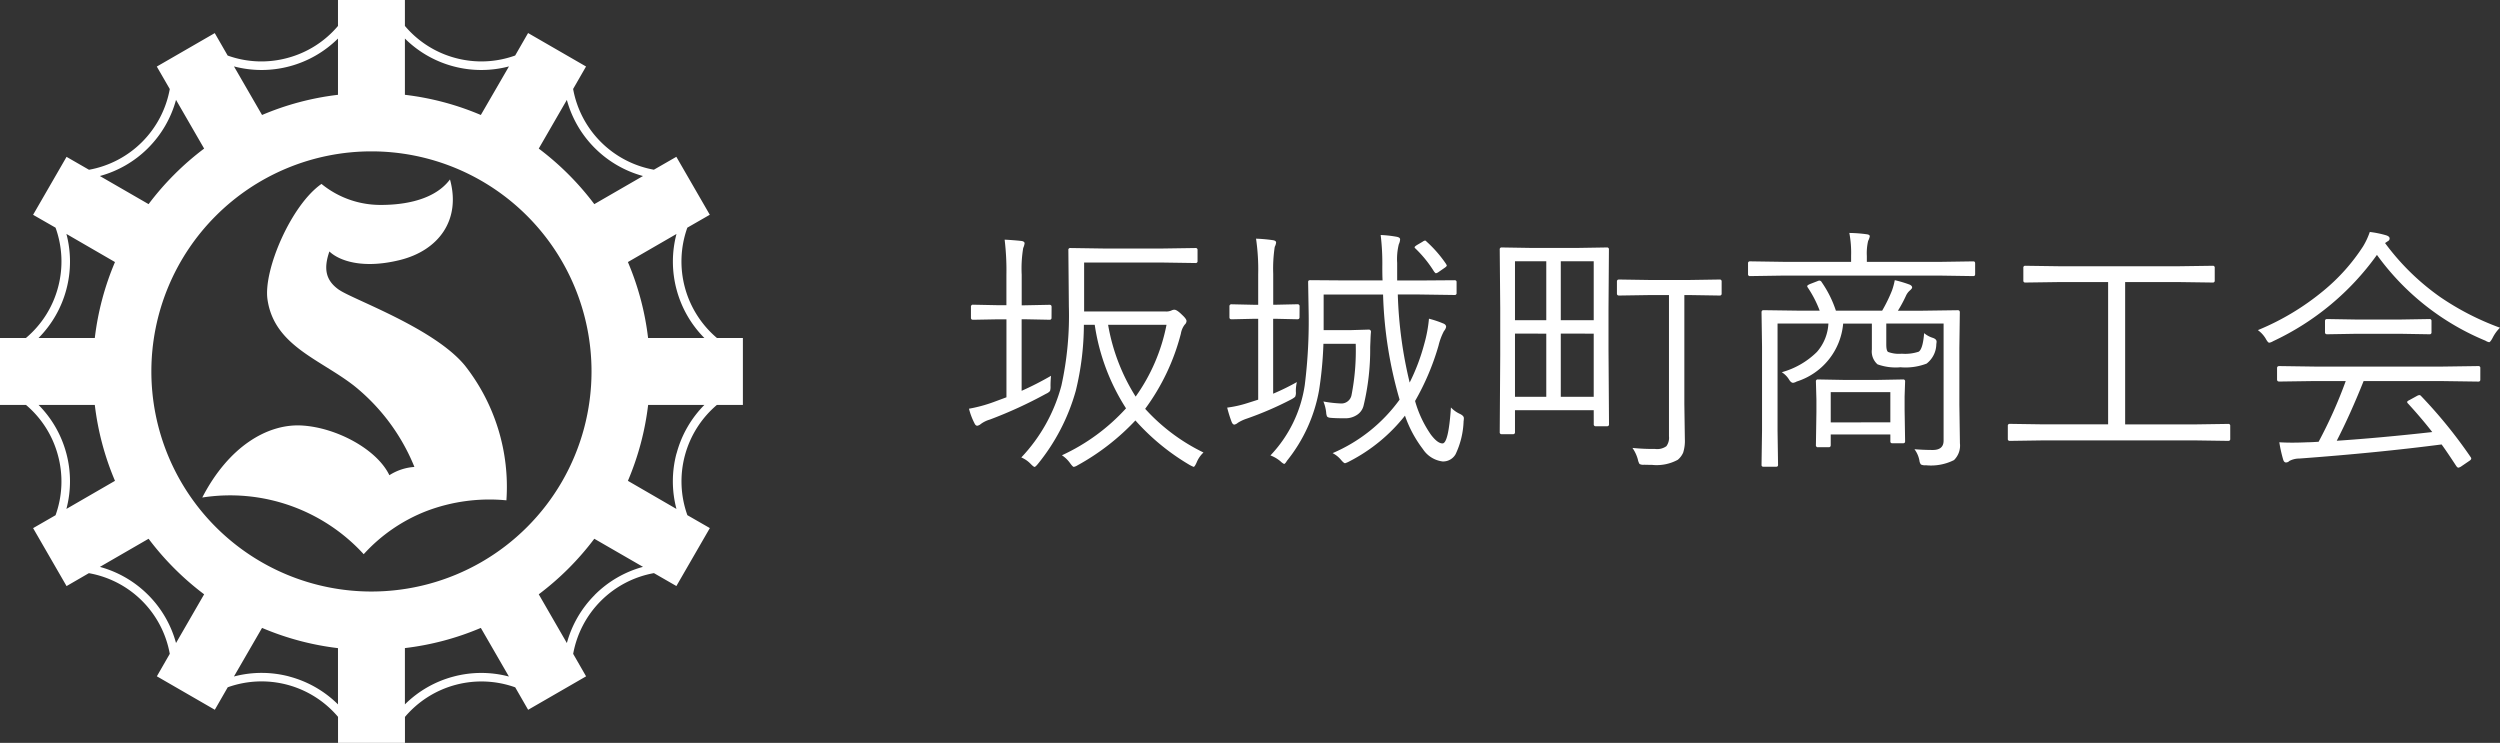 <svg xmlns="http://www.w3.org/2000/svg" xmlns:xlink="http://www.w3.org/1999/xlink" width="193.502" height="57.5" viewBox="0 0 193.502 57.5"><rect x="0" y="0" width="193.502" height="57.5" fill="#333333" stroke="none"/><defs><clipPath id="a"><rect width="57.5" height="57.5" fill="#fff"/></clipPath></defs><g transform="translate(-56 -1891.25)"><path d="M-40.85.273a2.207,2.207,0,0,0-.537.791q-.146.322-.225.322A2.54,2.54,0,0,1-41.9,1.25a17.429,17.429,0,0,1-4.219-3.457A18.073,18.073,0,0,1-50.605,1.27a.829.829,0,0,1-.283.117q-.078,0-.283-.283a2.386,2.386,0,0,0-.635-.615,15.421,15.421,0,0,0,4.961-3.633,16.37,16.37,0,0,1-2.422-6.465h-.84a21.759,21.759,0,0,1-.625,5.1,15.62,15.62,0,0,1-2.939,5.674q-.186.225-.254.225t-.283-.215a2.189,2.189,0,0,0-.742-.518,12.888,12.888,0,0,0,3.105-5.566,25.207,25.207,0,0,0,.576-6.113l-.039-4.375a.138.138,0,0,1,.156-.156l2.627.039h4.453l2.607-.039a.138.138,0,0,1,.156.156v.85a.138.138,0,0,1-.156.156l-2.607-.039h-6.016v3.789h6.3a.983.983,0,0,0,.459-.078.548.548,0,0,1,.225-.059q.2,0,.6.4.342.312.342.479a.394.394,0,0,1-.137.273,1.557,1.557,0,0,0-.3.7,16.907,16.907,0,0,1-2.764,5.82A14.815,14.815,0,0,0-40.85.273Zm-2.861-9.883h-4.521A15.245,15.245,0,0,0-46.1-4.053,14.258,14.258,0,0,0-43.711-9.609Zm-8.9-.547a.138.138,0,0,1-.156.156l-1.943-.039h-.215V-4.5a24.209,24.209,0,0,0,2.275-1.162q-.039.4-.039.8a1.051,1.051,0,0,1-.039.376.826.826,0,0,1-.3.21,33.8,33.8,0,0,1-4.355,2,2.236,2.236,0,0,0-.7.342.57.57,0,0,1-.273.137q-.137,0-.225-.205A5.179,5.179,0,0,1-59-3.115a11.317,11.317,0,0,0,1.885-.508L-56.1-4v-6.035h-.645L-58.682-10q-.166,0-.166-.156V-11a.147.147,0,0,1,.166-.166l1.934.039h.645v-2.334A20.1,20.1,0,0,0-56.24-16.2q.615.029,1.3.1.244.039.244.186a1.317,1.317,0,0,1-.107.361,9.655,9.655,0,0,0-.117,2.061v2.373h.215l1.943-.039q.156,0,.156.166Zm31.895,8A6.431,6.431,0,0,1-21.338.41a1.114,1.114,0,0,1-1,.557A2.133,2.133,0,0,1-23.867.01a9.209,9.209,0,0,1-1.387-2.588A13.077,13.077,0,0,1-29.57.967a1.7,1.7,0,0,1-.322.137q-.088,0-.3-.244a2.068,2.068,0,0,0-.664-.537,12.408,12.408,0,0,0,5.186-4.141,32.236,32.236,0,0,1-1.279-8.135h-4.6V-9.2h2.158l1.318-.039a.164.164,0,0,1,.186.186q-.029.283-.039.693-.02.43-.02.527a18.6,18.6,0,0,1-.508,4.463,1.186,1.186,0,0,1-.576.771,1.59,1.59,0,0,1-.84.225q-.8,0-1.162-.039a.389.389,0,0,1-.254-.1.955.955,0,0,1-.068-.322,3.046,3.046,0,0,0-.215-.84,9.568,9.568,0,0,0,1.4.156.8.8,0,0,0,.781-.664,17.956,17.956,0,0,0,.322-3.955h-2.5a29.4,29.4,0,0,1-.342,3.623,12.074,12.074,0,0,1-2.48,5.43q-.146.244-.225.244a1.047,1.047,0,0,1-.273-.2,2.651,2.651,0,0,0-.781-.459,10.018,10.018,0,0,0,2.656-5.439,39.766,39.766,0,0,0,.3-5.723l-.039-2.266q0-.137.156-.137l2.764.02h2.842q-.02-.342-.02-1.064a18.18,18.18,0,0,0-.127-2.451,8.921,8.921,0,0,1,1.24.137q.264.049.264.2a.993.993,0,0,1-.1.381,4.746,4.746,0,0,0-.127,1.445v1.357h1.709l2.734-.02q.156,0,.156.137v.85a.138.138,0,0,1-.156.156l-2.734-.039h-1.66a32.967,32.967,0,0,0,.918,6.816,15.634,15.634,0,0,0,1.133-3,10.541,10.541,0,0,0,.361-1.943,8.026,8.026,0,0,1,1.084.361q.244.088.244.273a.7.7,0,0,1-.166.322A4.76,4.76,0,0,0-22.656-8a19.343,19.343,0,0,1-1.816,4.287,8.646,8.646,0,0,0,1.221,2.6q.518.684.9.684.469,0,.654-2.783a2.222,2.222,0,0,0,.7.5q.3.146.3.322Q-20.693-2.334-20.713-2.158Zm-12.7-8.037q0,.156-.166.156l-1.738-.039h-.137v5.8a18.481,18.481,0,0,0,1.836-.9,2.992,2.992,0,0,0-.078.752.753.753,0,0,1-.059.391,1.655,1.655,0,0,1-.3.2A26.014,26.014,0,0,1-37.51-2.344a3.083,3.083,0,0,0-.684.322.58.58,0,0,1-.264.137q-.127,0-.215-.215a9.983,9.983,0,0,1-.342-1.1,8.766,8.766,0,0,0,1.6-.361l.8-.254v-6.26h-.322l-1.738.039q-.166,0-.166-.156v-.84a.147.147,0,0,1,.166-.166l1.738.039h.322v-2.354a16.547,16.547,0,0,0-.166-2.764,12.211,12.211,0,0,1,1.309.117q.244.039.244.186a.966.966,0,0,1-.107.332,11.308,11.308,0,0,0-.117,2.08v2.4h.137l1.738-.039a.147.147,0,0,1,.166.166Zm11.348-4.1a.17.17,0,0,1,.049.1q0,.068-.225.215l-.381.264a.6.6,0,0,1-.234.117q-.039,0-.146-.137a9.162,9.162,0,0,0-1.436-1.777q-.068-.059-.068-.1,0-.059.205-.186l.4-.234a.563.563,0,0,1,.205-.1q.039,0,.137.1A9.489,9.489,0,0,1-22.061-14.3Zm18.438,2.383v8.438l.039,2.715A3.038,3.038,0,0,1-3.721.283a1.519,1.519,0,0,1-.42.557,3.424,3.424,0,0,1-2,.391q-.273,0-.605-.01A.61.61,0,0,1-7.1,1.162,1.04,1.04,0,0,1-7.227.82a2.886,2.886,0,0,0-.42-.9A16.21,16.21,0,0,0-5.889,0,1.218,1.218,0,0,0-5.02-.215a1.094,1.094,0,0,0,.2-.762V-11.914H-6.143l-2.539.039q-.166,0-.166-.156v-.928q0-.156.166-.156l2.539.039h2.7L-.9-13.115a.138.138,0,0,1,.156.156v.928a.138.138,0,0,1-.156.156l-2.441-.039ZM-10.645-3h-6.094v1.7a.138.138,0,0,1-.156.156h-.869A.138.138,0,0,1-17.92-1.3l.039-6.006v-3.574l-.039-4.561a.138.138,0,0,1,.156-.156l2.4.039h3.34l2.4-.039a.138.138,0,0,1,.156.156L-9.5-10.879v3.232l.039,5.732a.138.138,0,0,1-.156.156h-.869a.138.138,0,0,1-.156-.156Zm-2.549-5.928v4.893h2.549V-8.926Zm-3.545,0v4.893h2.422V-8.926Zm6.094-5.6h-2.549v4.561h2.549Zm-6.094,0v4.561h2.422v-4.561ZM17.7-.439a1.569,1.569,0,0,1-.459,1.3,3.96,3.96,0,0,1-2.178.4.724.724,0,0,1-.381-.059.59.59,0,0,1-.117-.3A2.087,2.087,0,0,0,14.18.02q.752.059,1.416.059.84,0,.84-.723V-9.707H12v1.621q0,.479.137.576a2.4,2.4,0,0,0,1.055.137,3.335,3.335,0,0,0,1.318-.156q.322-.215.42-1.436A1.917,1.917,0,0,0,15.6-8.6q.293.1.293.293a1.2,1.2,0,0,1-.02.186,1.939,1.939,0,0,1-.752,1.514,4.547,4.547,0,0,1-2.021.283,4.165,4.165,0,0,1-1.777-.225,1.325,1.325,0,0,1-.439-1.152v-2H8.662a5.171,5.171,0,0,1-3.6,4.482.761.761,0,0,1-.273.1q-.166,0-.322-.264a1.746,1.746,0,0,0-.557-.557A6.228,6.228,0,0,0,6.631-7.51a3.608,3.608,0,0,0,.889-2.2H3.584V-1.4L3.623,1.24q0,.137-.156.137H2.5q-.156,0-.156-.137l.039-2.666V-7.91l-.039-2.666q0-.166.156-.166l2.822.039H6.846a8.648,8.648,0,0,0-.928-1.8.19.19,0,0,1-.039-.1q0-.068.225-.166l.557-.215a.443.443,0,0,1,.166-.049A.217.217,0,0,1,7-12.91a8.545,8.545,0,0,1,1.1,2.207H11.68a11.7,11.7,0,0,0,.762-1.562,5.263,5.263,0,0,0,.215-.8,9.578,9.578,0,0,1,1.143.342q.2.088.2.225,0,.088-.2.254a1.2,1.2,0,0,0-.283.4A10.375,10.375,0,0,1,12.9-10.7h1.836l2.8-.039q.156,0,.156.166L17.656-7.8v4.355ZM13.457-.586q0,.146-.166.146h-.82q-.156,0-.156-.146v-.537H7.7V-.3q0,.166-.156.166h-.82A.147.147,0,0,1,6.553-.3l.039-2.559v-.947L6.553-5.225a.138.138,0,0,1,.156-.156l2.109.039h2.393l2.09-.039a.138.138,0,0,1,.156.156l-.039,1.162v1.035ZM12.314-2.061V-4.4H7.7v2.344Zm6.563-11.475q0,.156-.137.156l-2.6-.039H4.043l-2.588.039a.138.138,0,0,1-.156-.156v-.83a.138.138,0,0,1,.156-.156l2.588.039H9.277v-.459a8.227,8.227,0,0,0-.137-1.777,10.851,10.851,0,0,1,1.338.1q.244.029.244.156a1.29,1.29,0,0,1-.127.361,4.152,4.152,0,0,0-.1,1.162v.459h5.645l2.6-.039q.137,0,.137.156ZM38.623-.781a.138.138,0,0,1-.156.156L35.82-.664H24.209l-2.646.039a.138.138,0,0,1-.156-.156V-1.787a.138.138,0,0,1,.156-.156l2.646.039H29.17V-12.92H25.547l-2.783.039a.138.138,0,0,1-.156-.156v-.986a.138.138,0,0,1,.156-.156l2.783.039h8.936l2.783-.039a.138.138,0,0,1,.156.156v.986a.138.138,0,0,1-.156.156l-2.783-.039H30.488V-1.9H35.82l2.646-.039a.138.138,0,0,1,.156.156Zm19.355-4.59a.138.138,0,0,1-.156.156l-2.764-.039H48.945Q47.92-2.686,46.865-.635q3.369-.225,7.393-.674-.82-1.055-1.875-2.207a.187.187,0,0,1-.068-.117q0-.068.186-.156l.586-.322a.45.45,0,0,1,.176-.059.169.169,0,0,1,.117.059A36.94,36.94,0,0,1,57.227.625a.215.215,0,0,1,.049.117q0,.088-.156.186l-.615.42a.6.6,0,0,1-.225.1q-.068,0-.156-.117-.8-1.221-1.143-1.68Q49.98.3,43.965.742A1.629,1.629,0,0,0,43.2.928a.364.364,0,0,1-.264.117q-.146,0-.215-.215a10.692,10.692,0,0,1-.3-1.348q.488.029,1,.029.527,0,1.182-.029.264,0,.859-.039a35.485,35.485,0,0,0,2.1-4.7H45.166l-2.744.039q-.176,0-.176-.156V-6.26q0-.156.176-.156l2.744.039h9.893l2.764-.039a.138.138,0,0,1,.156.156ZM59.5-9.385a2.978,2.978,0,0,0-.576.8q-.176.322-.264.322a.829.829,0,0,1-.283-.117,19.607,19.607,0,0,1-8.4-6.641,20.62,20.62,0,0,1-8.037,6.68.788.788,0,0,1-.3.117q-.1,0-.264-.3a2.2,2.2,0,0,0-.615-.674,19.657,19.657,0,0,0,5.088-3.057,14.98,14.98,0,0,0,3.057-3.428,5.771,5.771,0,0,0,.518-1.113,7.773,7.773,0,0,1,1.25.254q.283.088.283.244a.226.226,0,0,1-.137.215l-.215.146a18.568,18.568,0,0,0,4.258,4.17A20.8,20.8,0,0,0,59.5-9.385Zm-5.3.352a.138.138,0,0,1-.156.156L51.7-8.916H48.457l-2.334.039q-.166,0-.166-.156V-9.9q0-.156.166-.156l2.334.039H51.7l2.344-.039A.138.138,0,0,1,54.2-9.9Z" transform="translate(190 1926)" fill="#fff"/><g transform="translate(56 1891.25)"><g transform="translate(0 0)" clip-path="url(#a)"><path d="M34.111,29.411c-1.072-.74-1.225-1.652-.766-2.984.689.666,2.47,1.4,5.453.664s4.747-3.082,3.88-6.239c-1.376,1.85-4.248,1.973-5.355,1.973A7.206,7.206,0,0,1,32.733,21.2c-2.346,1.628-4.5,6.655-4.182,8.929.51,3.6,4.08,4.638,6.724,6.71a15.525,15.525,0,0,1,4.65,6.266,4.092,4.092,0,0,0-1.938.641c-.969-2.023-4.131-3.7-6.783-3.848s-5.662,1.628-7.7,5.575A14.005,14.005,0,0,1,36,49.86a12.819,12.819,0,0,1,4.9-3.355,13.713,13.713,0,0,1,6.146-.815,15.182,15.182,0,0,0-3.213-10.434c-2.372-2.887-8.646-5.106-9.716-5.846" transform="translate(-7.849 -6.964)" fill="#fff"/><path d="M55.493,31.34H57.5V26.16H55.491A7.759,7.759,0,0,1,53.2,17.622l1.739-1-2.59-4.486-1.738,1a7.756,7.756,0,0,1-6.251-6.25l1-1.739-4.486-2.59-1,1.74a7.707,7.707,0,0,1-4.611.194A7.707,7.707,0,0,1,31.34,2.007V0H26.16V2.009a7.708,7.708,0,0,1-3.9,2.474A7.709,7.709,0,0,1,17.622,4.3l-1-1.738-4.486,2.59,1.005,1.74a7.756,7.756,0,0,1-6.252,6.248l-1.738-1-2.59,4.486L4.3,17.623a7.7,7.7,0,0,1,.194,4.612A7.706,7.706,0,0,1,2.008,26.16H0v5.18H2.01a7.7,7.7,0,0,1,2.473,3.895A7.7,7.7,0,0,1,4.3,39.878l-1.738,1,2.59,4.486,1.726-1a7.729,7.729,0,0,1,6.263,6.243l-1,1.739,4.486,2.59,1-1.74a7.756,7.756,0,0,1,8.537,2.289V57.5h5.18V55.491A7.756,7.756,0,0,1,39.878,53.2l1,1.739,4.486-2.59-1-1.74a7.756,7.756,0,0,1,6.251-6.249l1.738,1,2.59-4.486-1.74-1a7.758,7.758,0,0,1,2.29-8.537m-3.119-8.9a8.38,8.38,0,0,0,2.143,3.722H50.162A21.408,21.408,0,0,0,48.6,20.283L52.36,18.11a8.381,8.381,0,0,0,.014,4.328M28.75,45.784A17.034,17.034,0,1,1,45.784,28.75,17.033,17.033,0,0,1,28.75,45.784m17.3-34.313a8.373,8.373,0,0,0,3.718,2.153L46,15.8a21.708,21.708,0,0,0-4.3-4.3l2.175-3.768a8.378,8.378,0,0,0,2.175,3.74M35.095,5.135a8.387,8.387,0,0,0,4.3.005L37.217,8.9A21.408,21.408,0,0,0,31.34,7.338V2.983a8.374,8.374,0,0,0,3.754,2.152M22.437,5.126A8.374,8.374,0,0,0,26.16,2.983V7.338A21.415,21.415,0,0,0,20.283,8.9L18.11,5.14a8.371,8.371,0,0,0,4.327-.014M11.472,11.448a8.378,8.378,0,0,0,2.152-3.718L15.8,11.5a21.708,21.708,0,0,0-4.3,4.3L7.73,13.624a8.383,8.383,0,0,0,3.742-2.175M5.135,22.406a8.372,8.372,0,0,0,.005-4.3L8.9,20.283A21.432,21.432,0,0,0,7.338,26.16H2.983a8.374,8.374,0,0,0,2.152-3.754M5.126,35.062A8.378,8.378,0,0,0,2.984,31.34H7.338A21.438,21.438,0,0,0,8.9,37.217L5.14,39.391a8.376,8.376,0,0,0-.013-4.328m6.321,10.967a8.372,8.372,0,0,0-3.717-2.152L11.5,41.7A21.708,21.708,0,0,0,15.8,46L13.624,49.77a8.379,8.379,0,0,0-2.176-3.741m10.959,6.337a8.375,8.375,0,0,0-4.3-.005L20.283,48.6a21.438,21.438,0,0,0,5.877,1.566v4.355a8.375,8.375,0,0,0-3.754-2.152m12.656.009a8.374,8.374,0,0,0-3.722,2.143V50.162A21.432,21.432,0,0,0,37.217,48.6l2.173,3.764a8.359,8.359,0,0,0-4.328.014m10.965-6.321a8.379,8.379,0,0,0-2.151,3.716L41.7,46A21.708,21.708,0,0,0,46,41.7l3.768,2.175a8.375,8.375,0,0,0-3.742,2.177m6.337-10.959a8.372,8.372,0,0,0-.005,4.3L48.6,37.217a21.415,21.415,0,0,0,1.566-5.877h4.356a8.381,8.381,0,0,0-2.153,3.754" transform="translate(0 0)" fill="#fff"/></g></g></g></svg>